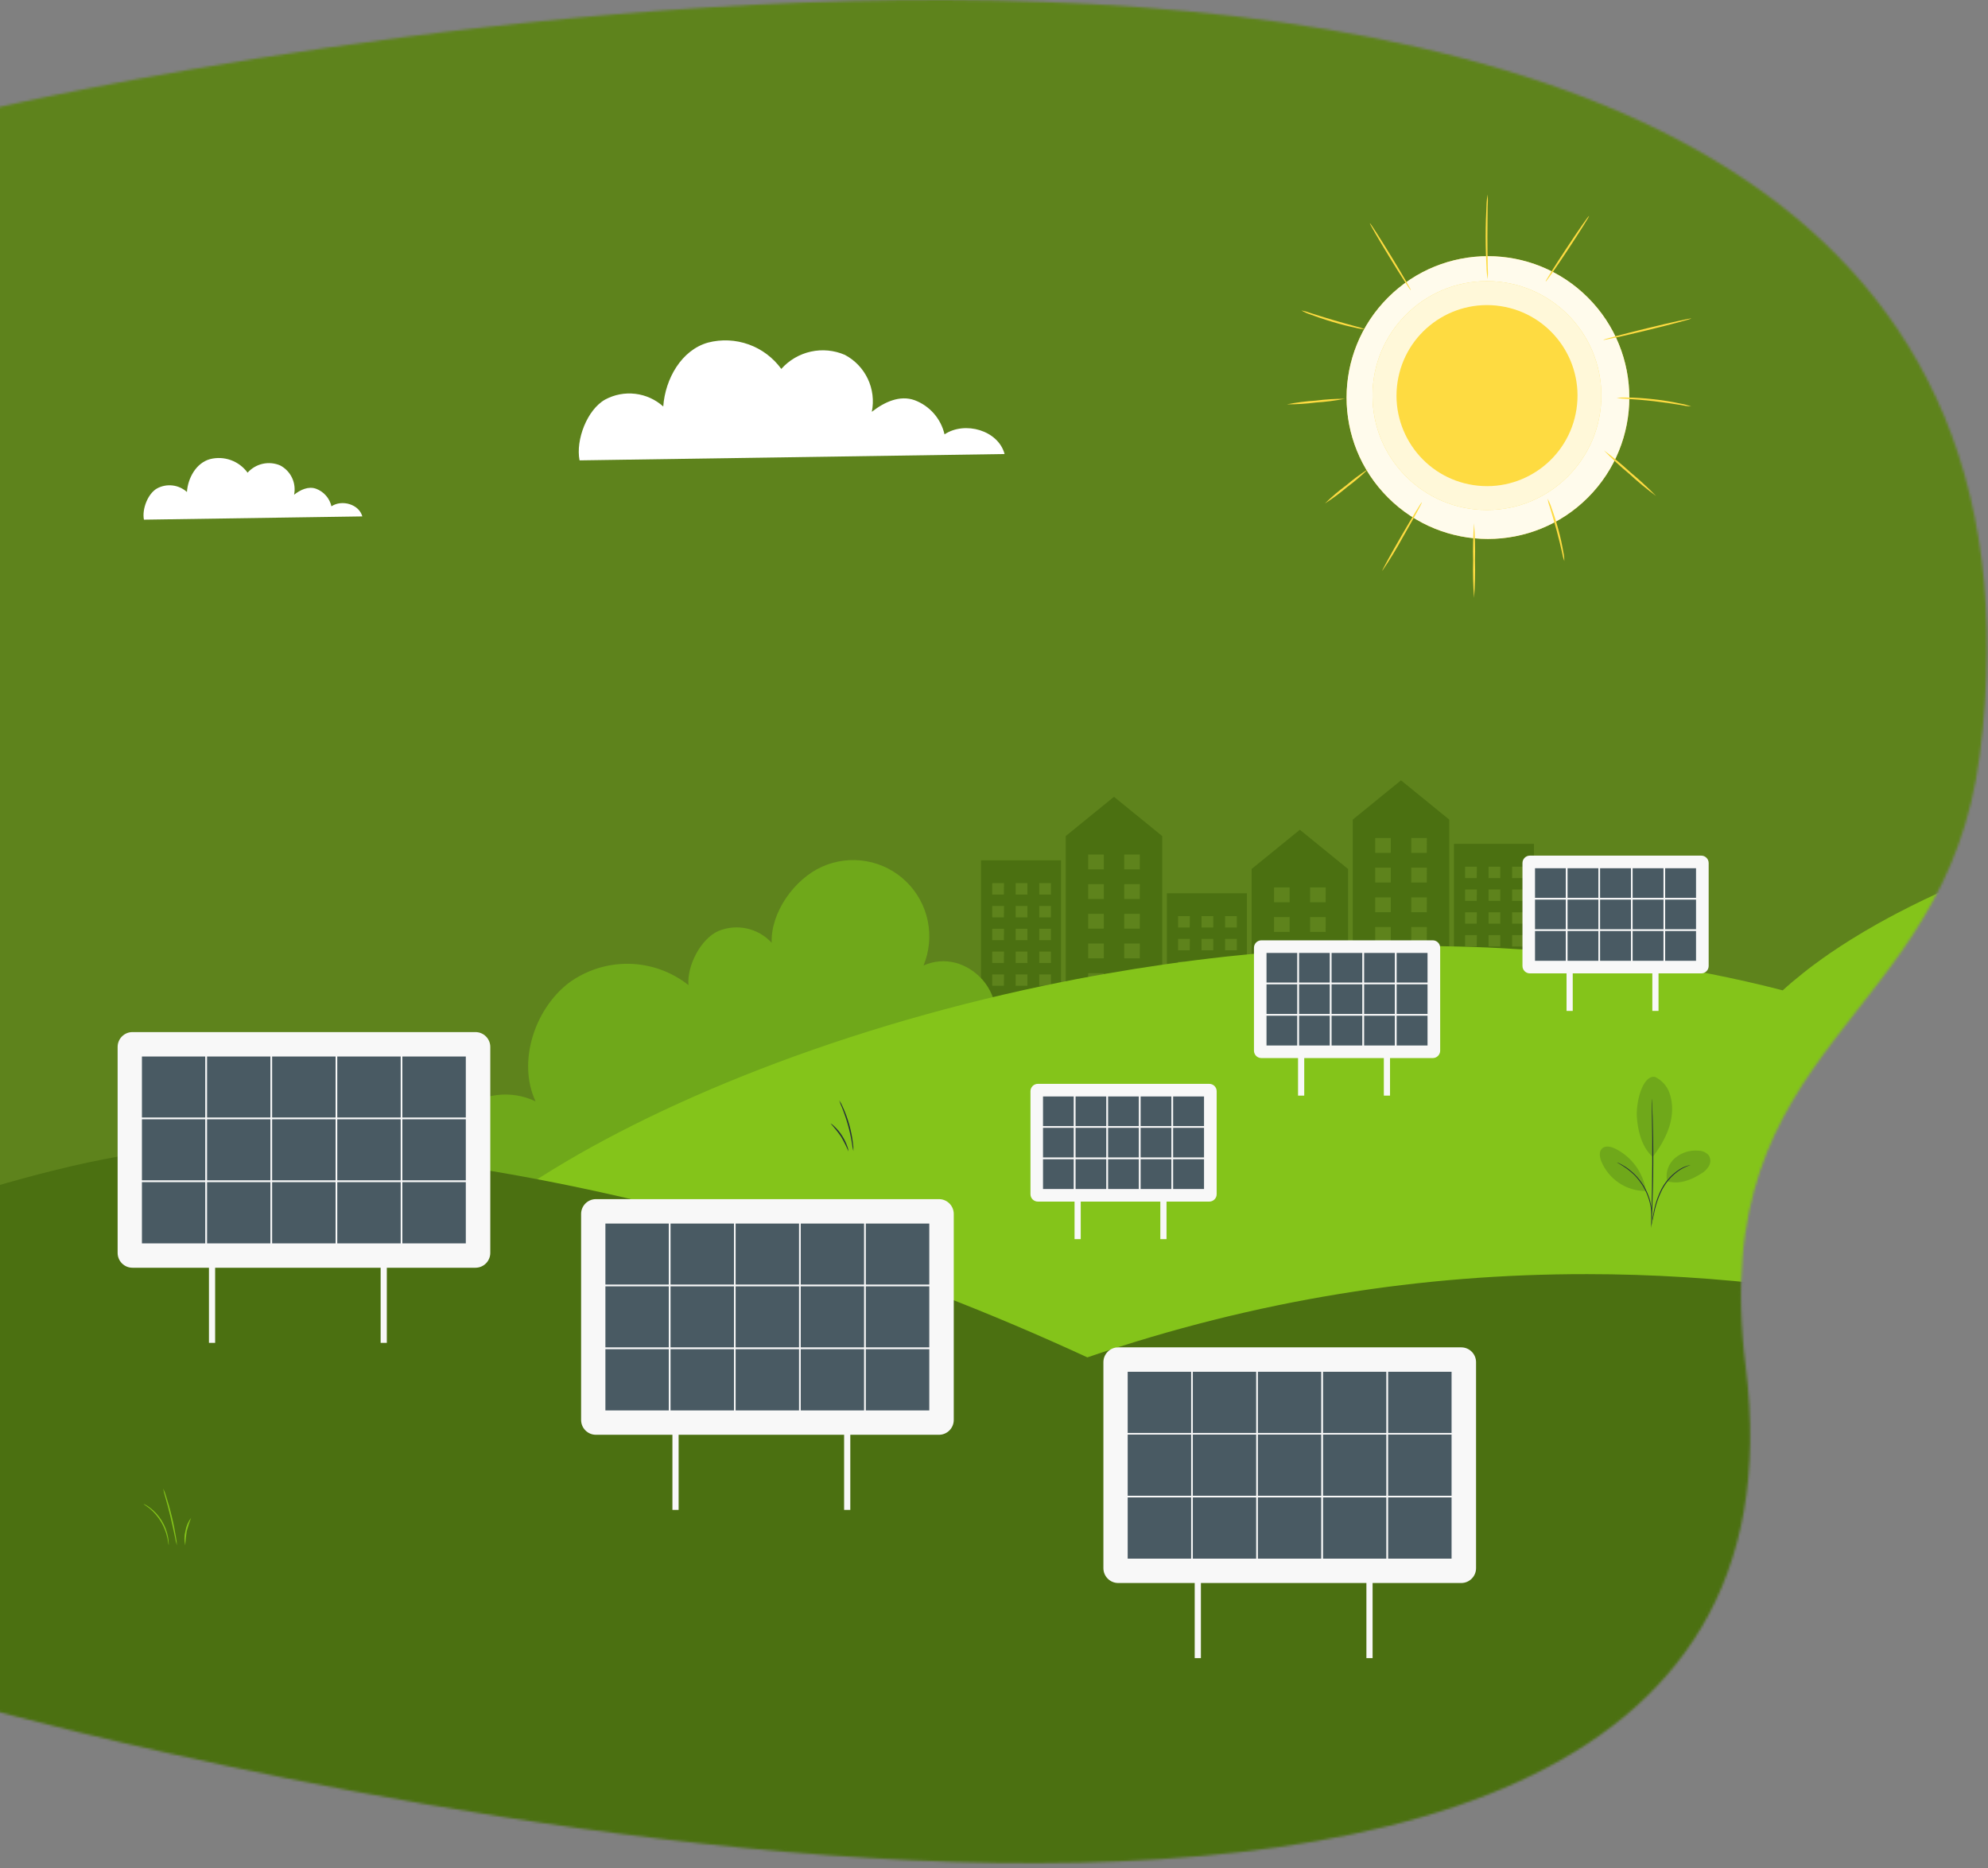 <svg width="845" height="794" viewBox="0 0 845 794" fill="none" xmlns="http://www.w3.org/2000/svg">
<rect x="0" y="0" width="845" height="794" fill="#808080" stroke="none"/>
<mask id="mask0_0_117" style="mask-type:alpha" maskUnits="userSpaceOnUse" x="-1" y="0" width="846" height="792">
<path d="M742 580.847C724.5 441.847 826.822 436.019 841.5 320.847C903.5 -165.654 -1 45.671 -1 45.671V727.484C-1 727.484 787.83 944.868 742 580.847Z" fill="black"/>
</mask>
<g mask="url(#mask0_0_117)">
<rect x="-188.967" y="-76.508" width="1121.97" height="942.362" fill="#5E831C"/>
<path d="M417 365.671V444.671H451V365.671H417ZM426.693 441.065H421.745V438.517H426.757L426.693 441.065ZM426.693 428.693H421.745V423.787H426.757L426.693 428.693ZM426.693 418.996H421.745V414.154H426.757L426.693 418.996ZM426.693 409.299H421.745V404.457H426.757L426.693 409.299ZM426.693 399.603H421.745V394.761H426.757L426.693 399.603ZM426.693 389.919H421.745V385.064H426.757L426.693 389.919ZM426.693 380.222H421.745V375.368H426.757L426.693 380.222ZM436.703 441.065H431.705V438.517H436.703V441.065ZM436.703 428.693H431.705V423.787H436.703V428.693ZM436.703 418.996H431.705V414.154H436.703V418.996ZM436.703 409.299H431.705V404.457H436.703V409.299ZM436.703 399.603H431.705V394.761H436.703V399.603ZM436.703 389.919H431.705V385.064H436.703V389.919ZM436.703 380.222H431.705V375.368H436.703V380.222ZM446.727 441.065H441.715V438.517H446.727V441.065ZM446.727 428.693H441.715V423.787H446.727V428.693ZM446.727 418.996H441.715V414.154H446.727V418.996ZM446.727 409.299H441.715V404.457H446.727V409.299ZM446.727 399.603H441.715V394.761H446.727V399.603ZM446.727 389.919H441.715V385.064H446.727V389.919ZM446.727 380.222H441.715V375.368H446.727V380.222Z" fill="#4B7011"/>
<path d="M496 379.671V458.671H530V379.671H496ZM505.693 455.065H500.745V452.517H505.757L505.693 455.065ZM505.693 442.693H500.745V437.787H505.757L505.693 442.693ZM505.693 432.996H500.745V428.154H505.757L505.693 432.996ZM505.693 423.299H500.745V418.457H505.757L505.693 423.299ZM505.693 413.603H500.745V408.761H505.757L505.693 413.603ZM505.693 403.919H500.745V399.064H505.757L505.693 403.919ZM505.693 394.222H500.745V389.368H505.757L505.693 394.222ZM515.703 455.065H510.705V452.517H515.703V455.065ZM515.703 442.693H510.705V437.787H515.703V442.693ZM515.703 432.996H510.705V428.154H515.703V432.996ZM515.703 423.299H510.705V418.457H515.703V423.299ZM515.703 413.603H510.705V408.761H515.703V413.603ZM515.703 403.919H510.705V399.064H515.703V403.919ZM515.703 394.222H510.705V389.368H515.703V394.222ZM525.727 455.065H520.715V452.517H525.727V455.065ZM525.727 442.693H520.715V437.787H525.727V442.693ZM525.727 432.996H520.715V428.154H525.727V432.996ZM525.727 423.299H520.715V418.457H525.727V423.299ZM525.727 413.603H520.715V408.761H525.727V413.603ZM525.727 403.919H520.715V399.064H525.727V403.919ZM525.727 394.222H520.715V389.368H525.727V394.222Z" fill="#4B7011"/>
<path d="M618 358.671V437.671H652V358.671H618ZM627.693 434.065H622.745V431.517H627.757L627.693 434.065ZM627.693 421.693H622.745V416.787H627.757L627.693 421.693ZM627.693 411.996H622.745V407.154H627.757L627.693 411.996ZM627.693 402.299H622.745V397.457H627.757L627.693 402.299ZM627.693 392.603H622.745V387.761H627.757L627.693 392.603ZM627.693 382.919H622.745V378.064H627.757L627.693 382.919ZM627.693 373.222H622.745V368.368H627.757L627.693 373.222ZM637.703 434.065H632.705V431.517H637.703V434.065ZM637.703 421.693H632.705V416.787H637.703V421.693ZM637.703 411.996H632.705V407.154H637.703V411.996ZM637.703 402.299H632.705V397.457H637.703V402.299ZM637.703 392.603H632.705V387.761H637.703V392.603ZM637.703 382.919H632.705V378.064H637.703V382.919ZM637.703 373.222H632.705V368.368H637.703V373.222ZM647.727 434.065H642.715V431.517H647.727V434.065ZM647.727 421.693H642.715V416.787H647.727V421.693ZM647.727 411.996H642.715V407.154H647.727V411.996ZM647.727 402.299H642.715V397.457H647.727V402.299ZM647.727 392.603H642.715V387.761H647.727V392.603ZM647.727 382.919H642.715V378.064H647.727V382.919ZM647.727 373.222H642.715V368.368H647.727V373.222Z" fill="#4B7011"/>
<path d="M473.5 338.671L453 355.345V452.671H494V355.358L473.5 338.671ZM469.15 445.578H462.531V438.844H469.15V445.578ZM469.15 432.546H462.531V426.236H469.15V432.546ZM469.15 419.925H462.531V413.628H469.15V419.925ZM469.15 407.317H462.531V401.019H469.15V407.317ZM469.15 394.709H462.531V388.411H469.15V394.709ZM469.15 382.101H462.531V375.79H469.15V382.101ZM469.15 369.492H462.531V363.182H469.15V369.492ZM484.469 445.578H477.862V438.844H484.494L484.469 445.578ZM484.469 432.546H477.862V426.236H484.494L484.469 432.546ZM484.469 419.925H477.862V413.628H484.494L484.469 419.925ZM484.469 407.317H477.862V401.019H484.494L484.469 407.317ZM484.469 394.709H477.862V388.411H484.494L484.469 394.709ZM484.469 382.101H477.862V375.79H484.494L484.469 382.101ZM484.469 369.492H477.862V363.182H484.494L484.469 369.492Z" fill="#4B7011"/>
<path d="M552.5 352.671L532 369.345V466.671H573V369.358L552.5 352.671ZM548.15 459.578H541.531V452.844H548.15V459.578ZM548.15 446.546H541.531V440.236H548.15V446.546ZM548.15 433.925H541.531V427.628H548.15V433.925ZM548.15 421.317H541.531V415.019H548.15V421.317ZM548.15 408.709H541.531V402.411H548.15V408.709ZM548.15 396.101H541.531V389.79H548.15V396.101ZM548.15 383.492H541.531V377.182H548.15V383.492ZM563.469 459.578H556.862V452.844H563.494L563.469 459.578ZM563.469 446.546H556.862V440.236H563.494L563.469 446.546ZM563.469 433.925H556.862V427.628H563.494L563.469 433.925ZM563.469 421.317H556.862V415.019H563.494L563.469 421.317ZM563.469 408.709H556.862V402.411H563.494L563.469 408.709ZM563.469 396.101H556.862V389.79H563.494L563.469 396.101ZM563.469 383.492H556.862V377.182H563.494L563.469 383.492Z" fill="#4B7011"/>
<path d="M595.5 331.671L575 348.345V445.671H616V348.358L595.5 331.671ZM591.151 438.578H584.532V431.844H591.151V438.578ZM591.151 425.546H584.532V419.236H591.151V425.546ZM591.151 412.925H584.532V406.628H591.151V412.925ZM591.151 400.317H584.532V394.019H591.151V400.317ZM591.151 387.709H584.532V381.411H591.151V387.709ZM591.151 375.101H584.532V368.79H591.151V375.101ZM591.151 362.492H584.532V356.182H591.151V362.492ZM606.469 438.578H599.863V431.844H606.494L606.469 438.578ZM606.469 425.546H599.863V419.236H606.494L606.469 425.546ZM606.469 412.925H599.863V406.628H606.494L606.469 412.925ZM606.469 400.317H599.863V394.019H606.494L606.469 400.317ZM606.469 387.709H599.863V381.411H606.494L606.469 387.709ZM606.469 375.101H599.863V368.79H606.494L606.469 375.101ZM606.469 362.492H599.863V356.182H606.494L606.469 362.492Z" fill="#4B7011"/>
<path d="M449.545 527.955C473.331 527.444 465.368 497.4 444.137 494.192C445.998 489.233 446.802 483.941 446.496 478.656C446.191 473.372 444.783 468.212 442.364 463.511C437.446 454.174 430.797 446.299 420.561 443.824C422.917 439.504 423.901 434.569 423.382 429.679C422.863 424.789 420.866 420.178 417.658 416.461C411.114 409.169 401.527 406.42 392.555 410.354C395.026 404.348 395.645 397.743 394.332 391.39C393.02 385.038 389.836 379.228 385.192 374.712C380.548 370.196 374.656 367.179 368.276 366.052C361.897 364.925 355.322 365.738 349.401 368.388C337.629 373.656 327.535 387.824 328 400.71C325.204 397.669 321.546 395.558 317.515 394.658C313.484 393.759 309.272 394.114 305.443 395.677C297.867 398.95 291.93 410.493 292.643 418.71C285.429 412.991 276.534 409.807 267.326 409.648C258.118 409.49 249.106 412.365 241.676 417.831C227.13 429.083 219.884 451.455 227.64 468.116C222.477 465.644 216.706 464.721 211.024 465.458C205.342 466.195 199.991 468.561 195.614 472.271C191.237 475.981 188.022 480.877 186.356 486.369C184.689 491.861 184.643 497.715 186.221 503.226C272.365 511.668 363.457 519.522 449.545 527.955Z" fill="#6FA81A"/>
<path d="M1239 358.946V434.67C1239 483.557 1219.51 527.908 1187.87 560.345C1182.71 565.672 1177.19 570.655 1171.39 575.294C1169.56 576.772 1167.71 578.204 1165.84 579.561C1157.03 586.097 1147.61 591.819 1137.67 596.631C1113.86 608.247 1087.15 614.736 1058.91 614.736H385.035C311.209 614.736 247.767 570.339 219.992 506.772C270.288 472.387 350.823 438.398 444.135 418.86C452.67 417.061 461.279 415.406 470.009 413.877C486.608 410.967 503.556 408.527 520.746 406.626C521.783 406.5 522.792 406.402 523.828 406.305C537.346 404.873 551.012 403.762 564.776 403.074C566.255 402.976 567.761 402.902 569.267 402.851C570.28 402.8 571.312 402.753 572.349 402.725C574.938 402.6 577.555 402.502 580.167 402.428C583.277 402.33 586.359 402.256 589.464 402.205C589.762 402.182 590.055 402.182 590.352 402.205H590.375C597.701 402.056 605.051 402.056 612.428 402.154H612.451C612.748 402.154 613.018 402.154 613.339 402.177C613.636 402.177 613.929 402.177 614.227 402.2C622.068 402.326 629.938 402.572 637.831 402.99C638.129 403.014 638.422 403.014 638.719 403.042C638.989 403.042 639.286 403.065 639.584 403.093C644 403.316 648.388 403.609 652.804 403.957C655.691 404.153 658.577 404.376 661.464 404.65C661.808 404.673 662.18 404.701 662.524 404.748C683.958 406.649 705.392 409.656 726.654 413.872C737.062 415.918 747.446 418.265 757.756 420.929C760.369 418.535 763.135 416.192 766.068 413.872C767.672 412.566 769.299 411.306 771 410.051C771.762 409.484 772.529 408.917 773.319 408.373C774.282 407.634 775.267 406.942 776.28 406.254C776.452 406.105 776.652 405.984 776.824 405.882C777.443 405.412 778.033 404.994 778.674 404.599L778.726 404.576C781.092 402.949 783.56 401.345 786.075 399.764C786.344 399.592 786.591 399.42 786.865 399.272C787.135 399.1 787.432 398.928 787.702 398.756C790.709 396.882 793.842 395.032 797.05 393.229C797.347 393.033 797.64 392.885 797.938 392.713C798.235 392.541 798.528 392.369 798.825 392.22C801.047 390.988 803.288 389.752 805.607 388.543C805.905 388.371 806.226 388.199 806.547 388.05C835.581 372.855 871.099 359.583 910.021 349.473C913.08 348.683 916.161 347.892 919.271 347.153C923.882 346.019 928.568 344.931 933.282 343.872C1033.8 321.703 1151.88 320.541 1239 358.946Z" fill="#84C41A"/>
<path d="M674.939 211.471C698.405 188.002 698.405 149.951 674.939 126.482C651.473 103.013 613.427 103.013 589.962 126.482C566.496 149.951 566.496 188.002 589.962 211.471C613.427 234.94 651.473 234.94 674.939 211.471Z" fill="#FEDB41"/>
<path opacity="0.9" d="M674.939 211.471C698.405 188.002 698.405 149.951 674.939 126.482C651.473 103.013 613.427 103.013 589.962 126.482C566.496 149.951 566.496 188.002 589.962 211.471C613.427 234.94 651.473 234.94 674.939 211.471Z" fill="white"/>
<path d="M632.018 216.779C658.882 216.779 680.66 194.997 680.66 168.129C680.66 141.261 658.882 119.479 632.018 119.479C605.153 119.479 583.375 141.261 583.375 168.129C583.375 194.997 605.153 216.779 632.018 216.779Z" fill="#FEDB41"/>
<path opacity="0.8" d="M632.018 216.779C658.882 216.779 680.66 194.997 680.66 168.129C680.66 141.261 658.882 119.479 632.018 119.479C605.153 119.479 583.375 141.261 583.375 168.129C583.375 194.997 605.153 216.779 632.018 216.779Z" fill="white"/>
<path d="M670.088 173.897C673.261 152.888 658.805 133.285 637.8 130.111C616.795 126.938 597.194 141.396 594.021 162.404C590.848 183.413 605.304 203.016 626.31 206.19C647.315 209.363 666.915 194.905 670.088 173.897Z" fill="#FEDB41"/>
<path d="M626.552 254.135C626.144 248.857 626.006 243.56 626.141 238.267C626.007 232.974 626.144 227.678 626.552 222.399C626.948 227.679 627.08 232.975 626.946 238.267C627.08 243.56 626.949 248.856 626.552 254.135Z" fill="#FEDB41"/>
<path d="M604.381 213.454C604.586 213.574 600.954 220.206 596.311 228.26C593.623 233.202 590.69 238.006 587.521 242.654C587.333 242.552 590.948 235.92 595.608 227.866C600.269 219.812 604.192 213.352 604.381 213.454Z" fill="#FEDB41"/>
<path d="M581.644 199.3C578.824 202.048 575.825 204.607 572.666 206.959C569.661 209.508 566.49 211.855 563.174 213.985C565.98 211.22 568.98 208.66 572.152 206.325C575.153 203.77 578.324 201.423 581.644 199.3Z" fill="#FEDB41"/>
<path d="M664.914 238.507C664.459 237.238 664.12 235.93 663.903 234.6C663.355 232.184 662.567 228.842 661.573 225.192C660.579 221.542 659.603 218.338 658.866 215.87C658.385 214.616 658.024 213.319 657.787 211.997C658.466 213.166 659.012 214.408 659.414 215.699C660.288 218.029 661.368 221.302 662.361 224.969C663.355 228.637 664.075 232.029 664.469 234.497C664.769 235.812 664.919 237.158 664.914 238.507Z" fill="#FEDB41"/>
<path d="M703.927 210.815C699.961 207.903 696.162 204.767 692.551 201.425C688.758 198.293 685.143 194.952 681.722 191.417C685.672 194.344 689.464 197.479 693.082 200.808C696.868 203.953 700.488 207.294 703.927 210.815Z" fill="#FEDB41"/>
<path d="M718.868 172.773C717.305 172.671 715.753 172.448 714.225 172.105C711.381 171.642 707.372 171.025 703.071 170.528C698.77 170.031 694.71 169.723 691.831 169.551C690.264 169.53 688.701 169.393 687.154 169.14C688.709 168.929 690.282 168.872 691.848 168.969C694.744 168.969 698.702 169.226 703.157 169.723C706.91 170.139 710.639 170.751 714.328 171.556C715.878 171.811 717.399 172.218 718.868 172.773Z" fill="#FEDB41"/>
<path d="M718.902 135.365C718.902 135.587 710.644 137.798 700.312 140.317C689.981 142.836 681.585 144.687 681.465 144.481C681.345 144.276 689.724 142.048 700.055 139.529C710.387 137.01 718.851 135.159 718.902 135.365Z" fill="#FEDB41"/>
<path d="M675.434 91.787C675.623 91.907 671.63 98.265 666.542 105.976C661.453 113.687 657.152 119.839 656.964 119.685C656.775 119.531 660.768 113.208 665.856 105.496C670.945 97.785 675.263 91.599 675.434 91.787Z" fill="#FEDB41"/>
<path d="M632.326 82.671C632.455 84.428 632.455 86.192 632.326 87.949C632.326 91.205 632.223 95.712 632.223 100.681C632.223 105.65 632.309 110.14 632.36 113.396C632.489 115.153 632.489 116.917 632.36 118.674C632.039 116.944 631.861 115.19 631.829 113.43C631.641 110.174 631.469 105.65 631.469 100.681C631.469 95.712 631.623 91.188 631.812 87.932C631.837 86.167 632.009 84.407 632.326 82.671Z" fill="#FEDB41"/>
<path d="M599.669 123.352C599.48 123.472 595.42 117.2 590.622 109.335C585.825 101.469 582.055 94.992 582.261 94.872C582.467 94.752 586.493 101.041 591.308 108.906C596.122 116.772 599.857 123.249 599.669 123.352Z" fill="#FEDB41"/>
<path d="M580.154 139.94C578.769 139.871 577.396 139.653 576.059 139.289C573.557 138.775 570.13 137.935 566.395 136.821C562.66 135.707 559.319 134.559 556.92 133.651C555.602 133.214 554.333 132.639 553.134 131.937C554.49 132.196 555.82 132.574 557.109 133.068C559.542 133.856 562.9 134.919 566.618 136.016C570.336 137.112 573.746 138.038 576.196 138.706C577.547 139.007 578.871 139.42 580.154 139.94Z" fill="#FEDB41"/>
<path d="M571.638 169.5C567.582 170.29 563.478 170.816 559.353 171.077C555.257 171.604 551.13 171.868 547 171.865C551.055 171.064 555.159 170.531 559.285 170.271C563.381 169.744 567.508 169.486 571.638 169.5Z" fill="#FEDB41"/>
<path d="M703.472 457.725C704.931 458.421 706.234 459.404 707.303 460.616C708.373 461.829 709.186 463.244 709.695 464.779C710.699 467.855 710.982 471.12 710.525 474.323C709.818 480.525 706.297 486.783 702.507 491.728C697.293 487.175 696.093 479.235 695.779 475.164C695.219 468.727 698.112 456.771 703.516 457.725" fill="#6FA81A"/>
<path d="M708.573 501.956C708.224 500.181 708.352 498.345 708.942 496.635C709.533 494.925 710.567 493.403 711.937 492.222C713.316 491.059 714.913 490.182 716.634 489.643C718.355 489.104 720.166 488.913 721.962 489.082C722.791 489.083 723.609 489.263 724.362 489.61C725.115 489.956 725.784 490.461 726.324 491.089C726.739 491.761 726.965 492.533 726.977 493.323C726.988 494.113 726.786 494.891 726.391 495.575C725.605 496.926 724.47 498.042 723.106 498.805C718.621 501.642 713.687 503.56 708.529 502.024" fill="#6FA81A"/>
<path d="M701.89 520.966C701.908 520.535 701.968 520.106 702.07 519.687C702.238 518.801 702.451 517.635 702.697 516.244C703.288 512.414 704.488 508.704 706.252 505.254C708.08 501.812 710.789 498.917 714.101 496.865C715.113 496.266 716.194 495.791 717.32 495.452C717.62 495.352 717.928 495.274 718.239 495.216C718.349 495.184 718.462 495.165 718.576 495.16C717.073 495.673 715.626 496.338 714.258 497.145C711.047 499.236 708.413 502.102 706.6 505.478C704.864 508.891 703.639 512.542 702.967 516.312C702.653 517.758 702.395 518.925 702.193 519.732C702.125 520.151 702.024 520.563 701.89 520.966Z" fill="#263238"/>
<path d="M702.081 467.033C702.117 467.214 702.139 467.398 702.148 467.583C702.148 467.997 702.204 468.525 702.238 469.186C702.316 470.577 702.395 472.551 702.473 475.063C702.641 480.031 702.765 486.895 702.731 494.476C702.697 502.057 702.507 508.921 702.305 513.889C702.204 516.368 702.103 518.375 702.025 519.766C702.025 520.416 701.935 520.943 701.913 521.358C701.904 521.547 701.882 521.734 701.845 521.919C701.822 521.733 701.822 521.544 701.845 521.358C701.845 520.943 701.845 520.416 701.845 519.754C701.845 518.308 701.924 516.311 701.991 513.878C702.114 508.91 702.249 502.046 702.283 494.476C702.316 486.906 702.283 480.042 702.159 475.074C702.159 472.629 702.092 470.588 702.069 469.186C702.069 468.536 702.069 468.009 702.069 467.594C702.056 467.407 702.06 467.219 702.081 467.033Z" fill="#263238"/>
<path d="M699.547 505.736C698.918 501.979 697.403 498.426 695.127 495.372C692.851 492.318 689.88 489.85 686.461 488.173C684.723 487.343 682.446 486.794 681.011 488.095C679.576 489.396 679.89 491.717 680.596 493.523C682.127 497.266 684.732 500.471 688.083 502.735C691.434 504.998 695.38 506.218 699.423 506.241" fill="#6FA81A"/>
<path d="M687.313 494.05C687.7 494.177 688.076 494.338 688.434 494.532C688.866 494.731 689.285 494.956 689.69 495.205C690.238 495.509 690.77 495.842 691.282 496.203C691.912 496.627 692.518 497.083 693.099 497.571C693.779 498.121 694.426 498.709 695.039 499.332C696.441 500.772 697.678 502.363 698.728 504.076C699.743 505.807 700.559 507.646 701.161 509.56C701.413 510.4 701.615 511.254 701.767 512.117C701.919 512.857 702.024 513.606 702.081 514.36C702.147 514.986 702.177 515.615 702.171 516.244C702.201 516.715 702.201 517.187 702.171 517.657C702.167 518.061 702.122 518.463 702.036 518.857C701.935 518.857 702.115 517.13 701.812 514.371C701.73 513.617 701.607 512.868 701.442 512.128C701.277 511.283 701.064 510.448 700.803 509.627C700.198 507.749 699.385 505.943 698.381 504.244C697.355 502.562 696.152 500.994 694.792 499.568C694.174 498.95 693.522 498.366 692.841 497.818C692.274 497.336 691.683 496.883 691.069 496.461C688.827 494.857 687.257 494.14 687.313 494.05Z" fill="#263238"/>
<path d="M353 477.484C353.627 477.815 354.192 478.251 354.671 478.774C357.163 481.134 359.048 484.062 360.165 487.308C360.444 487.963 360.607 488.661 360.647 489.372C359.708 487.193 358.637 485.073 357.44 483.024C356.076 481.088 354.593 479.238 353 477.484Z" fill="#263238"/>
<path d="M356.711 467.671C357.339 468.587 357.865 469.569 358.281 470.598C359.38 473.025 360.291 475.534 361.006 478.101C361.726 480.673 362.244 483.298 362.554 485.951C362.729 487.045 362.785 488.154 362.722 489.26C362.458 488.189 362.263 487.103 362.139 486.007C361.714 483.396 361.149 480.809 360.445 478.258C359.731 475.713 358.881 473.209 357.9 470.755C357.438 469.754 357.041 468.724 356.711 467.671Z" fill="#263238"/>
<path d="M888.539 573.75C907.739 579.271 926.84 585.419 945.899 592.118C937.935 600.166 929.258 607.402 919.955 613.709C897.692 628.915 959.011 759.5 930.94 762.618L-3.495 836.574C-76.87 844.724 -223.26 696.988 -258.51 631.223C-270.797 608.39 -175.466 619.778 -127.265 596.95C-74.036 571.741 -84.171 528.574 -5.236 505.154C77.775 480.525 116.683 483.946 188.94 494.58C195.723 495.559 202.522 496.639 209.276 497.784C295.751 512.403 380.008 538.983 462.175 576.928C534.36 552.254 604.939 541.495 674.287 541.553C674.31 541.551 674.31 541.551 674.338 541.548C702.358 541.544 730.181 543.35 757.8 546.688C791.405 550.741 824.727 557.124 857.839 565.451C868.072 568.019 878.334 570.802 888.539 573.75Z" fill="#4B7011"/>
<path d="M427.001 192.978L246.345 195.671C244.624 187.053 249.528 174.127 257.227 169.818C261.146 167.707 265.619 166.858 270.037 167.386C274.455 167.915 278.604 169.794 281.917 172.77C282.734 161.029 289.659 148.749 300.971 145.603C306.682 144.129 312.703 144.408 318.253 146.406C323.803 148.404 328.624 152.027 332.092 156.806C335.396 153.099 339.779 150.526 344.623 149.451C349.466 148.376 354.525 148.854 359.082 150.817C363.354 153.065 366.783 156.641 368.854 161.007C370.924 165.373 371.526 170.294 370.567 175.032C375.858 170.896 382.439 167.815 388.762 170.098C391.914 171.277 394.725 173.221 396.943 175.755C399.161 178.289 400.717 181.335 401.472 184.619C410.139 178.845 424.312 182.895 427.001 192.978Z" fill="white"/>
<path d="M154 219.492L61.177 220.875C60.293 216.448 62.812 209.806 66.768 207.592C68.782 206.507 71.08 206.071 73.35 206.342C75.621 206.614 77.752 207.58 79.454 209.108C79.874 203.076 83.432 196.766 89.245 195.15C92.179 194.392 95.273 194.536 98.124 195.563C100.976 196.589 103.453 198.451 105.235 200.906C106.932 199.001 109.185 197.679 111.673 197.127C114.162 196.575 116.761 196.82 119.103 197.829C121.298 198.984 123.059 200.821 124.123 203.065C125.187 205.308 125.496 207.837 125.004 210.271C127.722 208.145 131.104 206.563 134.352 207.736C135.972 208.342 137.416 209.34 138.556 210.642C139.696 211.944 140.495 213.509 140.883 215.197C145.337 212.23 152.619 214.311 154 219.492Z" fill="white"/>
<path d="M208.395 532.528V444.972C208.395 441.492 205.574 438.671 202.095 438.671H56.3C52.821 438.671 50 441.492 50 444.972V532.528C50 536.008 52.821 538.83 56.3 538.83H202.095C205.574 538.83 208.395 536.008 208.395 532.528Z" fill="#F8F8F8"/>
<path d="M87.64 448.706H59.98V475.42H87.64V448.706Z" fill="#495A63" stroke="#F8F8F8" stroke-width="0.69" stroke-miterlimit="10"/>
<path d="M115.327 448.706H87.666V475.42H115.327V448.706Z" fill="#495A63" stroke="#F8F8F8" stroke-width="0.69" stroke-miterlimit="10"/>
<path d="M142.988 448.706H115.327V475.42H142.988V448.706Z" fill="#495A63" stroke="#F8F8F8" stroke-width="0.69" stroke-miterlimit="10"/>
<path d="M170.676 448.706H143.015V475.42H170.676V448.706Z" fill="#495A63" stroke="#F8F8F8" stroke-width="0.69" stroke-miterlimit="10"/>
<path d="M198.337 448.706H170.676V475.42H198.337V448.706Z" fill="#495A63" stroke="#F8F8F8" stroke-width="0.69" stroke-miterlimit="10"/>
<path d="M87.64 475.393H59.98V502.107H87.64V475.393Z" fill="#495A63" stroke="#F8F8F8" stroke-width="0.69" stroke-miterlimit="10"/>
<path d="M115.327 475.393H87.666V502.107H115.327V475.393Z" fill="#495A63" stroke="#F8F8F8" stroke-width="0.69" stroke-miterlimit="10"/>
<path d="M142.988 475.393H115.327V502.107H142.988V475.393Z" fill="#495A63" stroke="#F8F8F8" stroke-width="0.69" stroke-miterlimit="10"/>
<path d="M170.676 475.393H143.015V502.107H170.676V475.393Z" fill="#495A63" stroke="#F8F8F8" stroke-width="0.69" stroke-miterlimit="10"/>
<path d="M198.337 475.393H170.676V502.107H198.337V475.393Z" fill="#495A63" stroke="#F8F8F8" stroke-width="0.69" stroke-miterlimit="10"/>
<path d="M87.64 502.107H59.98V528.822H87.64V502.107Z" fill="#495A63" stroke="#F8F8F8" stroke-width="0.69" stroke-miterlimit="10"/>
<path d="M115.327 502.107H87.666V528.822H115.327V502.107Z" fill="#495A63" stroke="#F8F8F8" stroke-width="0.69" stroke-miterlimit="10"/>
<path d="M142.988 502.107H115.327V528.822H142.988V502.107Z" fill="#495A63" stroke="#F8F8F8" stroke-width="0.69" stroke-miterlimit="10"/>
<path d="M170.676 502.107H143.015V528.822H170.676V502.107Z" fill="#495A63" stroke="#F8F8F8" stroke-width="0.69" stroke-miterlimit="10"/>
<path d="M198.337 502.107H170.676V528.822H198.337V502.107Z" fill="#495A63" stroke="#F8F8F8" stroke-width="0.69" stroke-miterlimit="10"/>
<path d="M90.128 537.506V570.76" stroke="#F8F8F8" stroke-width="2.63" stroke-miterlimit="10"/>
<path d="M163.105 537.506V570.76" stroke="#F8F8F8" stroke-width="2.63" stroke-miterlimit="10"/>
<path d="M405.396 603.528V515.972C405.396 512.492 402.575 509.671 399.096 509.671H253.3C249.821 509.671 247 512.492 247 515.972V603.528C247 607.008 249.821 609.83 253.3 609.83H399.096C402.575 609.83 405.396 607.008 405.396 603.528Z" fill="#F8F8F8"/>
<path d="M284.64 519.706H256.979V546.42H284.64V519.706Z" fill="#495A63" stroke="#F8F8F8" stroke-width="0.69" stroke-miterlimit="10"/>
<path d="M312.328 519.706H284.667V546.42H312.328V519.706Z" fill="#495A63" stroke="#F8F8F8" stroke-width="0.69" stroke-miterlimit="10"/>
<path d="M339.989 519.706H312.328V546.42H339.989V519.706Z" fill="#495A63" stroke="#F8F8F8" stroke-width="0.69" stroke-miterlimit="10"/>
<path d="M367.676 519.706H340.015V546.42H367.676V519.706Z" fill="#495A63" stroke="#F8F8F8" stroke-width="0.69" stroke-miterlimit="10"/>
<path d="M395.337 519.706H367.676V546.42H395.337V519.706Z" fill="#495A63" stroke="#F8F8F8" stroke-width="0.69" stroke-miterlimit="10"/>
<path d="M284.64 546.393H256.979V573.107H284.64V546.393Z" fill="#495A63" stroke="#F8F8F8" stroke-width="0.69" stroke-miterlimit="10"/>
<path d="M312.328 546.393H284.667V573.107H312.328V546.393Z" fill="#495A63" stroke="#F8F8F8" stroke-width="0.69" stroke-miterlimit="10"/>
<path d="M339.989 546.393H312.328V573.107H339.989V546.393Z" fill="#495A63" stroke="#F8F8F8" stroke-width="0.69" stroke-miterlimit="10"/>
<path d="M367.676 546.393H340.015V573.107H367.676V546.393Z" fill="#495A63" stroke="#F8F8F8" stroke-width="0.69" stroke-miterlimit="10"/>
<path d="M395.337 546.393H367.676V573.107H395.337V546.393Z" fill="#495A63" stroke="#F8F8F8" stroke-width="0.69" stroke-miterlimit="10"/>
<path d="M284.64 573.107H256.979V599.822H284.64V573.107Z" fill="#495A63" stroke="#F8F8F8" stroke-width="0.69" stroke-miterlimit="10"/>
<path d="M312.328 573.107H284.667V599.822H312.328V573.107Z" fill="#495A63" stroke="#F8F8F8" stroke-width="0.69" stroke-miterlimit="10"/>
<path d="M339.989 573.107H312.328V599.822H339.989V573.107Z" fill="#495A63" stroke="#F8F8F8" stroke-width="0.69" stroke-miterlimit="10"/>
<path d="M367.676 573.107H340.015V599.822H367.676V573.107Z" fill="#495A63" stroke="#F8F8F8" stroke-width="0.69" stroke-miterlimit="10"/>
<path d="M395.337 573.107H367.676V599.822H395.337V573.107Z" fill="#495A63" stroke="#F8F8F8" stroke-width="0.69" stroke-miterlimit="10"/>
<path d="M287.129 608.506V641.76" stroke="#F8F8F8" stroke-width="2.63" stroke-miterlimit="10"/>
<path d="M360.106 608.506V641.76" stroke="#F8F8F8" stroke-width="2.63" stroke-miterlimit="10"/>
<path d="M627.396 666.528V578.972C627.396 575.492 624.575 572.671 621.096 572.671H475.3C471.821 572.671 469 575.492 469 578.972V666.528C469 670.008 471.821 672.83 475.3 672.83H621.096C624.575 672.83 627.396 670.008 627.396 666.528Z" fill="#F8F8F8"/>
<path d="M506.64 582.706H478.979V609.42H506.64V582.706Z" fill="#495A63" stroke="#F8F8F8" stroke-width="0.69" stroke-miterlimit="10"/>
<path d="M534.328 582.706H506.667V609.42H534.328V582.706Z" fill="#495A63" stroke="#F8F8F8" stroke-width="0.69" stroke-miterlimit="10"/>
<path d="M561.989 582.706H534.328V609.42H561.989V582.706Z" fill="#495A63" stroke="#F8F8F8" stroke-width="0.69" stroke-miterlimit="10"/>
<path d="M589.676 582.706H562.015V609.42H589.676V582.706Z" fill="#495A63" stroke="#F8F8F8" stroke-width="0.69" stroke-miterlimit="10"/>
<path d="M617.337 582.706H589.676V609.42H617.337V582.706Z" fill="#495A63" stroke="#F8F8F8" stroke-width="0.69" stroke-miterlimit="10"/>
<path d="M506.64 609.393H478.979V636.107H506.64V609.393Z" fill="#495A63" stroke="#F8F8F8" stroke-width="0.69" stroke-miterlimit="10"/>
<path d="M534.328 609.393H506.667V636.107H534.328V609.393Z" fill="#495A63" stroke="#F8F8F8" stroke-width="0.69" stroke-miterlimit="10"/>
<path d="M561.989 609.393H534.328V636.107H561.989V609.393Z" fill="#495A63" stroke="#F8F8F8" stroke-width="0.69" stroke-miterlimit="10"/>
<path d="M589.676 609.393H562.015V636.107H589.676V609.393Z" fill="#495A63" stroke="#F8F8F8" stroke-width="0.69" stroke-miterlimit="10"/>
<path d="M617.337 609.393H589.676V636.107H617.337V609.393Z" fill="#495A63" stroke="#F8F8F8" stroke-width="0.69" stroke-miterlimit="10"/>
<path d="M506.64 636.107H478.979V662.822H506.64V636.107Z" fill="#495A63" stroke="#F8F8F8" stroke-width="0.69" stroke-miterlimit="10"/>
<path d="M534.328 636.107H506.667V662.822H534.328V636.107Z" fill="#495A63" stroke="#F8F8F8" stroke-width="0.69" stroke-miterlimit="10"/>
<path d="M561.989 636.107H534.328V662.822H561.989V636.107Z" fill="#495A63" stroke="#F8F8F8" stroke-width="0.69" stroke-miterlimit="10"/>
<path d="M589.676 636.107H562.015V662.822H589.676V636.107Z" fill="#495A63" stroke="#F8F8F8" stroke-width="0.69" stroke-miterlimit="10"/>
<path d="M617.337 636.107H589.676V662.822H617.337V636.107Z" fill="#495A63" stroke="#F8F8F8" stroke-width="0.69" stroke-miterlimit="10"/>
<path d="M509.129 671.506V704.76" stroke="#F8F8F8" stroke-width="2.63" stroke-miterlimit="10"/>
<path d="M582.106 671.506V704.76" stroke="#F8F8F8" stroke-width="2.63" stroke-miterlimit="10"/>
<path d="M726.27 410.568V366.819C726.27 365.081 724.861 363.671 723.122 363.671H650.274C648.535 363.671 647.126 365.081 647.126 366.819V410.568C647.126 412.307 648.535 413.717 650.274 413.717H723.122C724.861 413.717 726.27 412.307 726.27 410.568Z" fill="#F8F8F8"/>
<path d="M665.933 368.685H652.112V382.033H665.933V368.685Z" fill="#495A63" stroke="#F8F8F8" stroke-width="0.69" stroke-miterlimit="10"/>
<path d="M679.768 368.685H665.947V382.033H679.768V368.685Z" fill="#495A63" stroke="#F8F8F8" stroke-width="0.69" stroke-miterlimit="10"/>
<path d="M693.589 368.685H679.768V382.033H693.589V368.685Z" fill="#495A63" stroke="#F8F8F8" stroke-width="0.69" stroke-miterlimit="10"/>
<path d="M707.423 368.685H693.602V382.033H707.423V368.685Z" fill="#495A63" stroke="#F8F8F8" stroke-width="0.69" stroke-miterlimit="10"/>
<path d="M721.245 368.685H707.423V382.033H721.245V368.685Z" fill="#495A63" stroke="#F8F8F8" stroke-width="0.69" stroke-miterlimit="10"/>
<path d="M665.933 382.02H652.112V395.368H665.933V382.02Z" fill="#495A63" stroke="#F8F8F8" stroke-width="0.69" stroke-miterlimit="10"/>
<path d="M679.768 382.02H665.947V395.368H679.768V382.02Z" fill="#495A63" stroke="#F8F8F8" stroke-width="0.69" stroke-miterlimit="10"/>
<path d="M693.589 382.02H679.768V395.368H693.589V382.02Z" fill="#495A63" stroke="#F8F8F8" stroke-width="0.69" stroke-miterlimit="10"/>
<path d="M707.423 382.02H693.602V395.368H707.423V382.02Z" fill="#495A63" stroke="#F8F8F8" stroke-width="0.69" stroke-miterlimit="10"/>
<path d="M721.245 382.02H707.423V395.368H721.245V382.02Z" fill="#495A63" stroke="#F8F8F8" stroke-width="0.69" stroke-miterlimit="10"/>
<path d="M665.933 395.368H652.112V408.716H665.933V395.368Z" fill="#495A63" stroke="#F8F8F8" stroke-width="0.69" stroke-miterlimit="10"/>
<path d="M679.768 395.368H665.947V408.716H679.768V395.368Z" fill="#495A63" stroke="#F8F8F8" stroke-width="0.69" stroke-miterlimit="10"/>
<path d="M693.589 395.368H679.768V408.716H693.589V395.368Z" fill="#495A63" stroke="#F8F8F8" stroke-width="0.69" stroke-miterlimit="10"/>
<path d="M707.423 395.368H693.602V408.716H707.423V395.368Z" fill="#495A63" stroke="#F8F8F8" stroke-width="0.69" stroke-miterlimit="10"/>
<path d="M721.245 395.368H707.423V408.716H721.245V395.368Z" fill="#495A63" stroke="#F8F8F8" stroke-width="0.69" stroke-miterlimit="10"/>
<path d="M667.177 413.055V429.671" stroke="#F8F8F8" stroke-width="2.63" stroke-miterlimit="10"/>
<path d="M703.641 413.055V429.671" stroke="#F8F8F8" stroke-width="2.63" stroke-miterlimit="10"/>
<path d="M612.145 446.568V402.819C612.145 401.081 610.735 399.671 608.997 399.671H536.148C534.41 399.671 533 401.081 533 402.819V446.568C533 448.307 534.41 449.717 536.148 449.717H608.997C610.735 449.717 612.145 448.307 612.145 446.568Z" fill="#F8F8F8"/>
<path d="M551.808 404.685H537.987V418.033H551.808V404.685Z" fill="#495A63" stroke="#F8F8F8" stroke-width="0.69" stroke-miterlimit="10"/>
<path d="M565.642 404.685H551.821V418.033H565.642V404.685Z" fill="#495A63" stroke="#F8F8F8" stroke-width="0.69" stroke-miterlimit="10"/>
<path d="M579.463 404.685H565.642V418.033H579.463V404.685Z" fill="#495A63" stroke="#F8F8F8" stroke-width="0.69" stroke-miterlimit="10"/>
<path d="M593.298 404.685H579.477V418.033H593.298V404.685Z" fill="#495A63" stroke="#F8F8F8" stroke-width="0.69" stroke-miterlimit="10"/>
<path d="M607.119 404.685H593.298V418.033H607.119V404.685Z" fill="#495A63" stroke="#F8F8F8" stroke-width="0.69" stroke-miterlimit="10"/>
<path d="M551.808 418.02H537.987V431.368H551.808V418.02Z" fill="#495A63" stroke="#F8F8F8" stroke-width="0.69" stroke-miterlimit="10"/>
<path d="M565.642 418.02H551.821V431.368H565.642V418.02Z" fill="#495A63" stroke="#F8F8F8" stroke-width="0.69" stroke-miterlimit="10"/>
<path d="M579.463 418.02H565.642V431.368H579.463V418.02Z" fill="#495A63" stroke="#F8F8F8" stroke-width="0.69" stroke-miterlimit="10"/>
<path d="M593.298 418.02H579.477V431.368H593.298V418.02Z" fill="#495A63" stroke="#F8F8F8" stroke-width="0.69" stroke-miterlimit="10"/>
<path d="M607.119 418.02H593.298V431.368H607.119V418.02Z" fill="#495A63" stroke="#F8F8F8" stroke-width="0.69" stroke-miterlimit="10"/>
<path d="M551.808 431.368H537.987V444.716H551.808V431.368Z" fill="#495A63" stroke="#F8F8F8" stroke-width="0.69" stroke-miterlimit="10"/>
<path d="M565.642 431.368H551.821V444.716H565.642V431.368Z" fill="#495A63" stroke="#F8F8F8" stroke-width="0.69" stroke-miterlimit="10"/>
<path d="M579.463 431.368H565.642V444.716H579.463V431.368Z" fill="#495A63" stroke="#F8F8F8" stroke-width="0.69" stroke-miterlimit="10"/>
<path d="M593.298 431.368H579.477V444.716H593.298V431.368Z" fill="#495A63" stroke="#F8F8F8" stroke-width="0.69" stroke-miterlimit="10"/>
<path d="M607.119 431.368H593.298V444.716H607.119V431.368Z" fill="#495A63" stroke="#F8F8F8" stroke-width="0.69" stroke-miterlimit="10"/>
<path d="M553.051 449.055V465.671" stroke="#F8F8F8" stroke-width="2.63" stroke-miterlimit="10"/>
<path d="M589.515 449.055V465.671" stroke="#F8F8F8" stroke-width="2.63" stroke-miterlimit="10"/>
<path d="M517.145 507.568V463.819C517.145 462.081 515.735 460.671 513.997 460.671H441.148C439.41 460.671 438 462.081 438 463.819V507.568C438 509.307 439.41 510.717 441.148 510.717H513.997C515.735 510.717 517.145 509.307 517.145 507.568Z" fill="#F8F8F8"/>
<path d="M456.808 465.685H442.987V479.033H456.808V465.685Z" fill="#495A63" stroke="#F8F8F8" stroke-width="0.69" stroke-miterlimit="10"/>
<path d="M470.642 465.685H456.821V479.033H470.642V465.685Z" fill="#495A63" stroke="#F8F8F8" stroke-width="0.69" stroke-miterlimit="10"/>
<path d="M484.463 465.685H470.642V479.033H484.463V465.685Z" fill="#495A63" stroke="#F8F8F8" stroke-width="0.69" stroke-miterlimit="10"/>
<path d="M498.298 465.685H484.477V479.033H498.298V465.685Z" fill="#495A63" stroke="#F8F8F8" stroke-width="0.69" stroke-miterlimit="10"/>
<path d="M512.119 465.685H498.298V479.033H512.119V465.685Z" fill="#495A63" stroke="#F8F8F8" stroke-width="0.69" stroke-miterlimit="10"/>
<path d="M456.808 479.02H442.987V492.368H456.808V479.02Z" fill="#495A63" stroke="#F8F8F8" stroke-width="0.69" stroke-miterlimit="10"/>
<path d="M470.642 479.02H456.821V492.368H470.642V479.02Z" fill="#495A63" stroke="#F8F8F8" stroke-width="0.69" stroke-miterlimit="10"/>
<path d="M484.463 479.02H470.642V492.368H484.463V479.02Z" fill="#495A63" stroke="#F8F8F8" stroke-width="0.69" stroke-miterlimit="10"/>
<path d="M498.298 479.02H484.477V492.368H498.298V479.02Z" fill="#495A63" stroke="#F8F8F8" stroke-width="0.69" stroke-miterlimit="10"/>
<path d="M512.119 479.02H498.298V492.368H512.119V479.02Z" fill="#495A63" stroke="#F8F8F8" stroke-width="0.69" stroke-miterlimit="10"/>
<path d="M456.808 492.368H442.987V505.716H456.808V492.368Z" fill="#495A63" stroke="#F8F8F8" stroke-width="0.69" stroke-miterlimit="10"/>
<path d="M470.642 492.368H456.821V505.716H470.642V492.368Z" fill="#495A63" stroke="#F8F8F8" stroke-width="0.69" stroke-miterlimit="10"/>
<path d="M484.463 492.368H470.642V505.716H484.463V492.368Z" fill="#495A63" stroke="#F8F8F8" stroke-width="0.69" stroke-miterlimit="10"/>
<path d="M498.298 492.368H484.477V505.716H498.298V492.368Z" fill="#495A63" stroke="#F8F8F8" stroke-width="0.69" stroke-miterlimit="10"/>
<path d="M512.119 492.368H498.298V505.716H512.119V492.368Z" fill="#495A63" stroke="#F8F8F8" stroke-width="0.69" stroke-miterlimit="10"/>
<path d="M458.051 510.055V526.671" stroke="#F8F8F8" stroke-width="2.63" stroke-miterlimit="10"/>
<path d="M494.515 510.055V526.671" stroke="#F8F8F8" stroke-width="2.63" stroke-miterlimit="10"/>
<path d="M61.001 639.22C61.001 639.22 61.293 639.299 61.775 639.557C62.455 639.917 63.104 640.334 63.715 640.802C67.829 643.904 70.601 648.462 71.463 653.542C71.595 654.283 71.67 655.033 71.688 655.785C71.732 656.067 71.732 656.355 71.688 656.637C71.576 656.637 71.531 655.437 71.116 653.576C70.049 648.679 67.372 644.28 63.513 641.082C61.988 639.905 60.957 639.31 61.001 639.22Z" fill="#84C41A"/>
<path d="M69.356 632.671C69.884 633.751 70.312 634.877 70.634 636.035C71.34 638.189 72.215 641.183 73.022 644.536C73.83 647.89 74.413 650.951 74.76 653.183C75.013 654.379 75.156 655.595 75.186 656.817C74.823 655.654 74.545 654.465 74.357 653.262C73.897 651.019 73.235 648.013 72.45 644.671C71.665 641.329 70.836 638.334 70.208 636.159C69.846 635.016 69.561 633.851 69.356 632.671Z" fill="#84C41A"/>
<path d="M81.219 645.119C80.502 646.992 79.884 648.901 79.369 650.839C79.048 652.819 78.835 654.814 78.73 656.817C78.26 654.807 78.287 652.713 78.808 650.716C79.141 648.681 79.969 646.759 81.219 645.119Z" fill="#84C41A"/>
</g>
</svg>
